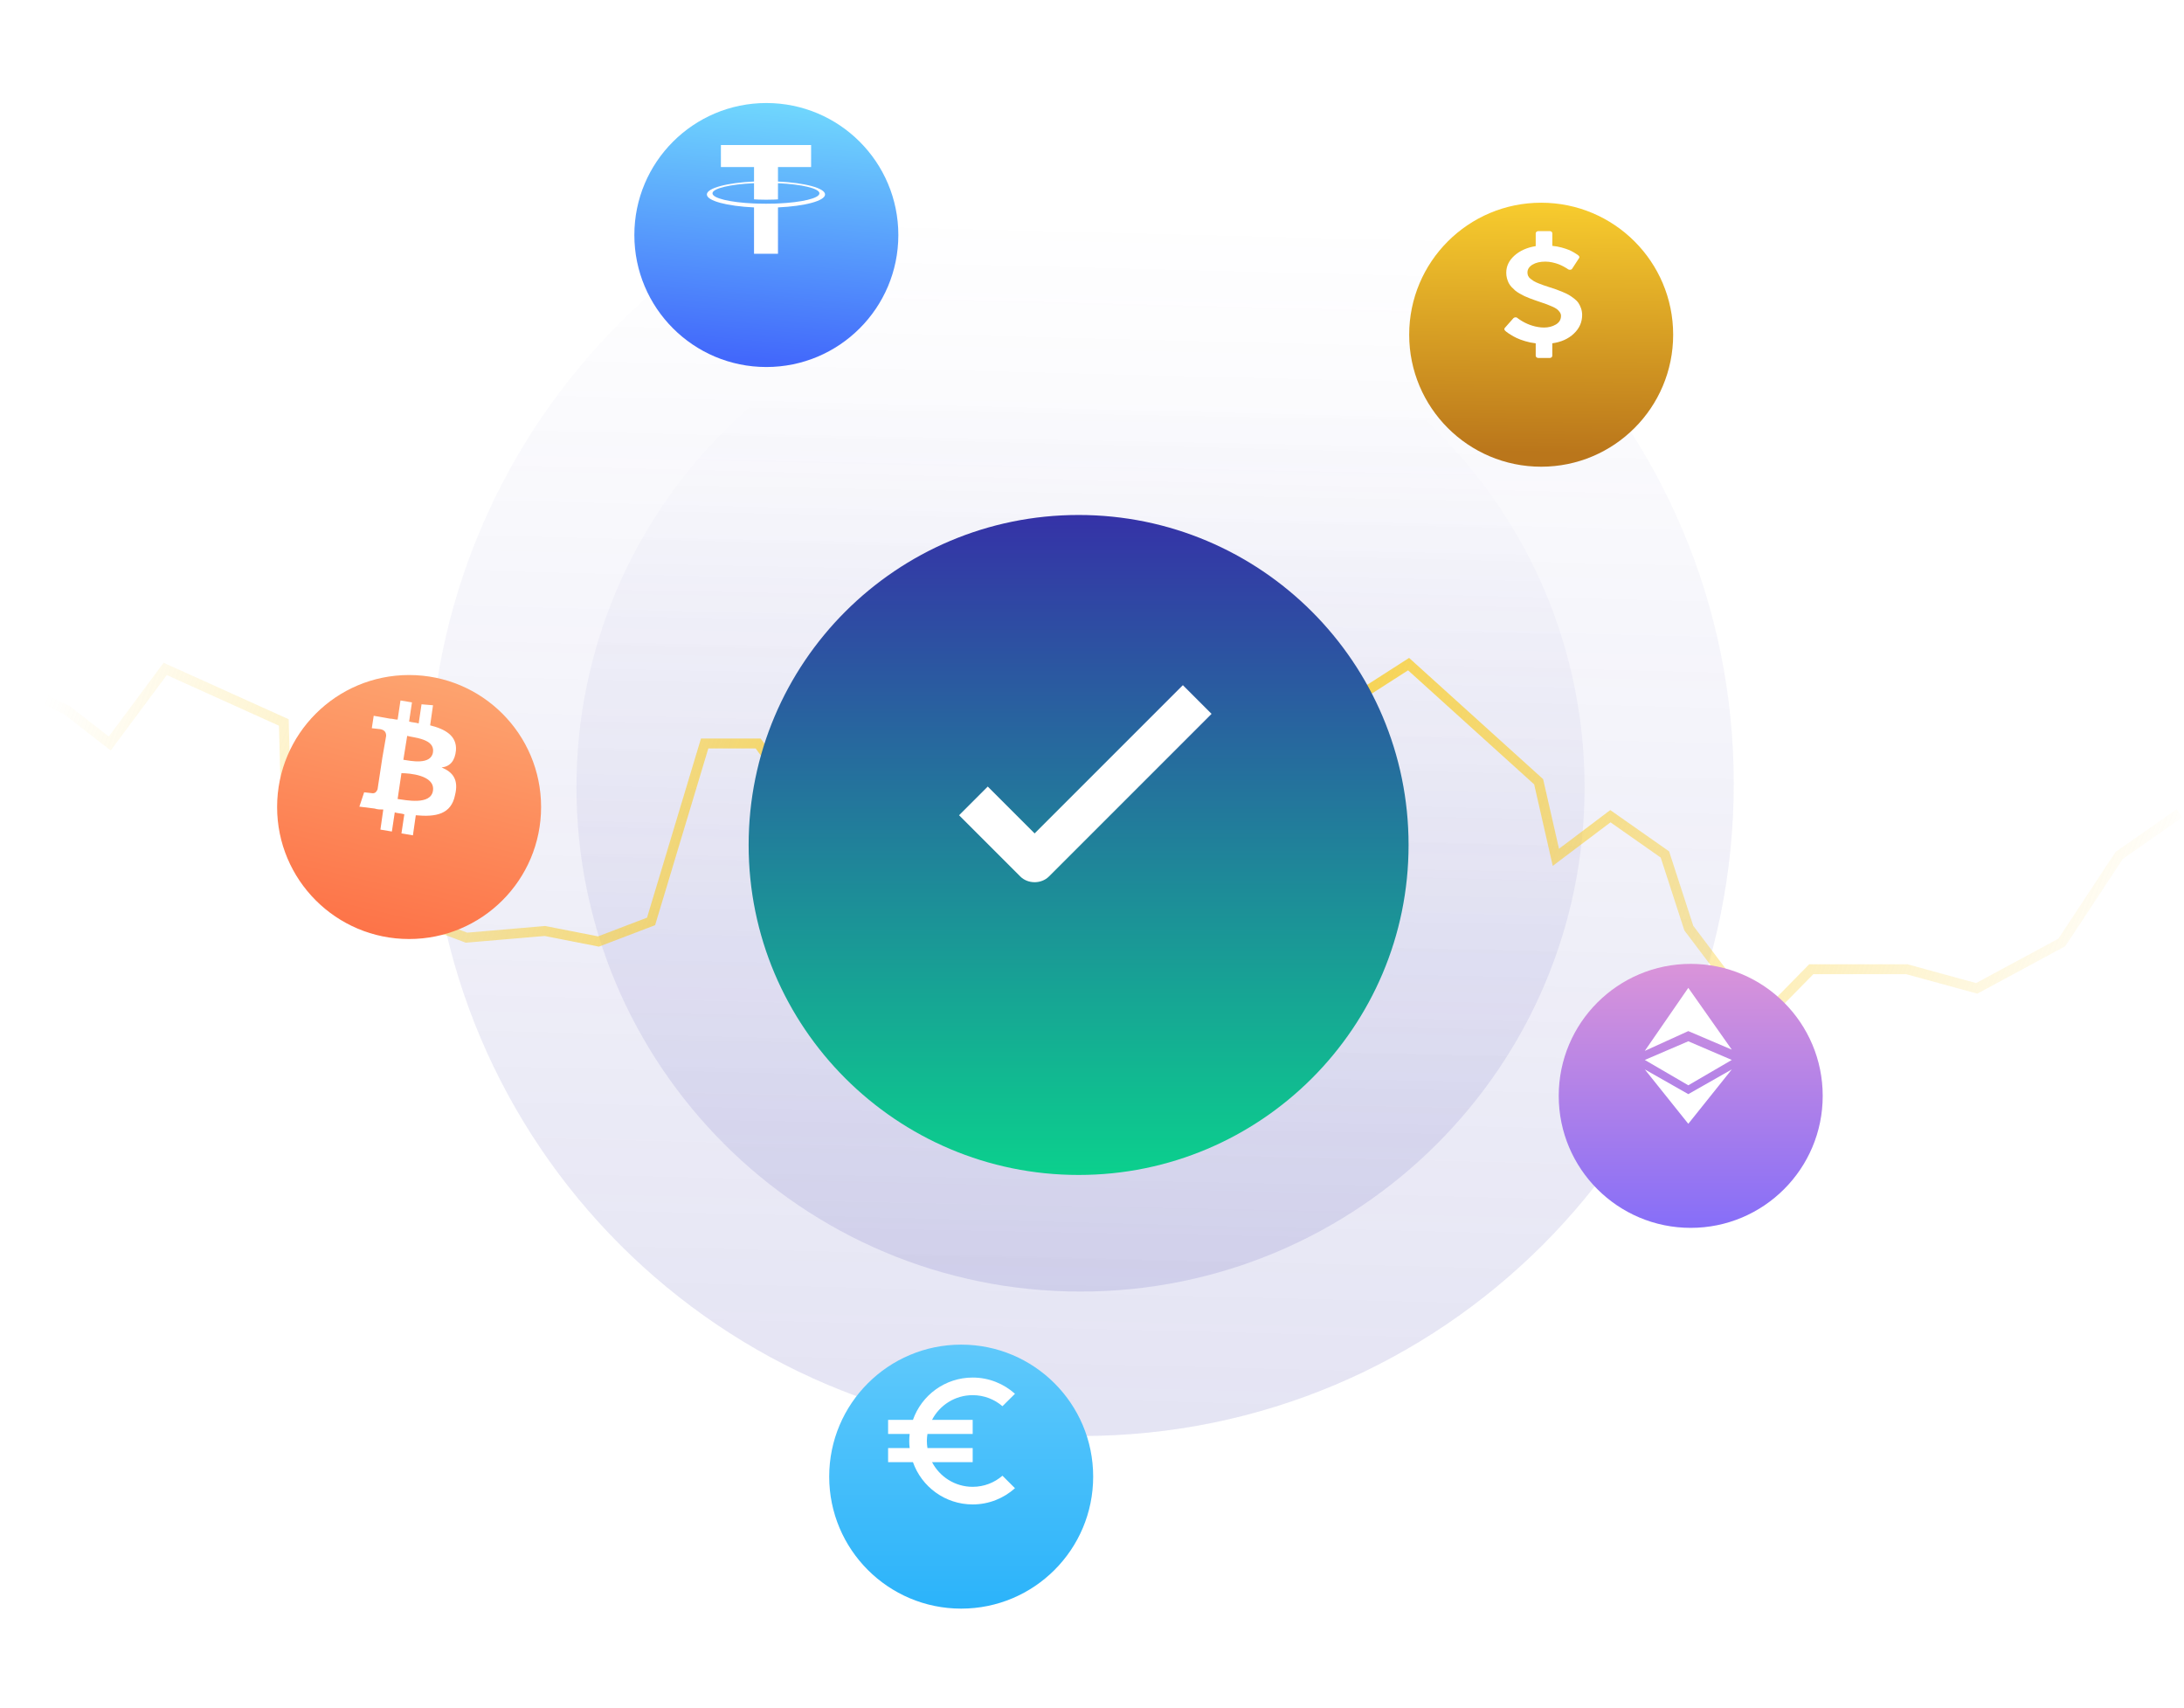 <svg width="482" height="377" viewBox="0 0 482 377" fill="none" xmlns="http://www.w3.org/2000/svg">
<path opacity="0.14" d="M238.677 316.9C318.182 316.9 382.634 252.448 382.634 172.942C382.634 93.436 318.182 28.984 238.677 28.984C159.171 28.984 94.719 93.436 94.719 172.942C94.719 252.448 159.171 316.9 238.677 316.9Z" fill="url(#paint0_linear)"/>
<path opacity="0.14" d="M238.467 285.027C299.903 285.027 349.707 235.223 349.707 173.787C349.707 112.351 299.903 62.547 238.467 62.547C177.03 62.547 127.226 112.351 127.226 173.787C127.226 235.223 177.03 285.027 238.467 285.027Z" fill="url(#paint1_linear)"/>
<path d="M1 150.147L14.72 156.691L24.219 164.078L36.462 147.614L62.636 159.435L63.058 175.266L75.09 201.018L88.388 201.44L102.953 206.928L120.261 205.45L132.082 207.772L143.691 203.34L155.512 164.078H167.332L175.776 175.688L252.61 196.585L288.493 160.912L310.868 146.559L339.575 172.522L343.375 189.197L355.406 180.121L367.438 188.564L372.715 204.817L388.335 225.503L399.734 213.894H420.842L436.251 218.115L455.037 207.983L467.702 188.775L481 179.487" stroke="url(#paint2_radial)" stroke-width="2.184" stroke-miterlimit="10"/>
<g filter="url(#filter0_d)">
<path d="M90.286 198.489C106.374 198.489 119.416 185.447 119.416 169.36C119.416 153.272 106.374 140.23 90.286 140.23C74.199 140.23 61.157 153.272 61.157 169.36C61.157 185.447 74.199 198.489 90.286 198.489Z" fill="url(#paint3_linear)"/>
</g>
<path d="M100.63 165.558C100.841 162.392 98.308 160.914 94.931 160.07L95.564 155.637L93.031 155.426L92.398 159.648C91.764 159.437 90.92 159.437 90.287 159.226L90.92 155.004L88.387 154.582L87.754 158.804C87.121 158.804 86.698 158.593 86.065 158.593L82.477 157.959L82.055 160.703L83.954 160.914C85.01 161.126 85.221 161.759 85.221 162.392L84.376 167.247L83.321 174.213C83.11 174.635 82.899 175.057 82.266 175.057L80.366 174.846L79.311 178.012L82.688 178.434C83.321 178.645 83.954 178.645 84.588 178.645L83.954 183.078L86.487 183.5L87.121 179.279C87.754 179.49 88.598 179.49 89.231 179.701L88.598 183.922L91.131 184.345L91.764 179.912C96.197 180.334 99.574 179.701 100.419 175.479C101.263 172.102 99.997 170.413 97.464 169.358C99.363 169.147 100.419 167.88 100.63 165.558ZM95.564 174.424C95.142 177.801 89.442 176.535 87.754 176.323L88.598 170.624C90.287 170.624 95.986 171.046 95.564 174.424ZM95.564 165.98C95.142 168.936 90.498 167.88 89.02 167.669L89.865 162.392C91.342 162.814 95.986 163.025 95.564 165.98Z" fill="white"/>
<g filter="url(#filter1_d)">
<path d="M169.129 72.259C185.217 72.259 198.259 59.217 198.259 43.129C198.259 27.042 185.217 14 169.129 14C153.042 14 140 27.042 140 43.129C140 59.217 153.042 72.259 169.129 72.259Z" fill="url(#paint4_linear)"/>
</g>
<path fill-rule="evenodd" clip-rule="evenodd" d="M171.696 44.902V44.899C171.548 44.91 170.782 44.956 169.073 44.956C167.709 44.956 166.749 44.915 166.411 44.899V44.903C161.161 44.672 157.241 43.759 157.241 42.666C157.241 41.575 161.161 40.662 166.411 40.427V43.994C166.754 44.018 167.738 44.076 169.096 44.076C170.726 44.076 171.543 44.009 171.696 43.995V40.43C176.936 40.663 180.846 41.577 180.846 42.666C180.846 43.759 176.936 44.67 171.696 44.902ZM171.696 40.059V36.867H179.008V32H159.1V36.867H166.411V40.058C160.469 40.33 156 41.506 156 42.915C156 44.323 160.469 45.498 166.411 45.772V56H171.696V45.769C177.629 45.497 182.087 44.322 182.087 42.915C182.087 41.508 177.629 40.333 171.696 40.059Z" fill="white"/>
<g filter="url(#filter2_d)">
<path d="M373.136 262.231C389.223 262.231 402.265 249.19 402.265 233.102C402.265 217.014 389.223 203.973 373.136 203.973C357.048 203.973 344.006 217.014 344.006 233.102C344.006 249.19 357.048 262.231 373.136 262.231Z" fill="url(#paint5_linear)"/>
</g>
<path fill-rule="evenodd" clip-rule="evenodd" d="M372.6 241.454L382.199 236L372.6 248L363.001 236L372.6 241.454ZM382.199 231.636L372.6 227.545L363.001 231.909L372.6 218L382.199 231.636ZM363.001 233.909L372.6 229.792L382.199 233.909L372.6 239.503L363.001 233.909Z" fill="white"/>
<g filter="url(#filter3_d)">
<path d="M340.131 94.259C356.219 94.259 369.26 81.217 369.26 65.129C369.26 49.042 356.219 36 340.131 36C324.043 36 311.002 49.042 311.002 65.129C311.002 81.217 324.043 94.259 340.131 94.259Z" fill="url(#paint6_linear)"/>
</g>
<path d="M348.935 68.052C348.774 67.592 348.581 67.198 348.355 66.859C348.129 66.519 347.801 66.191 347.382 65.868C346.956 65.545 346.576 65.282 346.241 65.085C345.906 64.888 345.442 64.663 344.849 64.422C344.262 64.176 343.792 63.995 343.45 63.875C343.109 63.755 342.612 63.59 341.962 63.382C341.388 63.196 340.956 63.054 340.672 62.955C340.389 62.857 340.022 62.715 339.558 62.534C339.1 62.353 338.752 62.189 338.526 62.052C338.301 61.91 338.056 61.74 337.798 61.538C337.54 61.335 337.36 61.116 337.257 60.892C337.154 60.662 337.102 60.41 337.102 60.142C337.102 59.436 337.469 58.855 338.204 58.407C338.939 57.958 339.893 57.733 341.059 57.733C341.575 57.733 342.097 57.793 342.632 57.914C343.167 58.034 343.624 58.171 344.005 58.319C344.385 58.472 344.746 58.636 345.081 58.817C345.416 58.998 345.654 59.14 345.796 59.233C345.938 59.326 346.028 59.392 346.061 59.419C346.222 59.523 346.383 59.562 346.557 59.529C346.744 59.518 346.879 59.436 346.982 59.277L348.471 56.994C348.619 56.786 348.587 56.589 348.381 56.403C348.31 56.343 348.213 56.266 348.104 56.184C347.994 56.102 347.756 55.949 347.388 55.73C347.021 55.511 346.628 55.314 346.222 55.144C345.809 54.974 345.274 54.799 344.623 54.618C343.966 54.443 343.289 54.323 342.593 54.257V51.498C342.593 51.35 342.535 51.23 342.426 51.137C342.31 51.049 342.168 51 341.994 51H339.512C339.351 51 339.216 51.049 339.1 51.148C338.984 51.246 338.926 51.361 338.926 51.498V54.312C336.999 54.624 335.433 55.325 334.227 56.408C333.022 57.492 332.423 58.751 332.423 60.191C332.423 60.618 332.474 61.023 332.578 61.412C332.681 61.795 332.81 62.145 332.964 62.452C333.119 62.758 333.338 63.059 333.615 63.361C333.899 63.656 334.163 63.913 334.414 64.127C334.666 64.34 334.994 64.559 335.4 64.789C335.807 65.019 336.155 65.205 336.438 65.342C336.728 65.484 337.108 65.643 337.585 65.824C338.062 66.004 338.443 66.147 338.72 66.24C338.997 66.333 339.371 66.464 339.854 66.629C340.518 66.847 341.008 67.017 341.323 67.138C341.646 67.258 342.045 67.422 342.535 67.636C343.025 67.849 343.386 68.046 343.611 68.222C343.837 68.397 344.043 68.616 344.23 68.878C344.417 69.141 344.507 69.415 344.507 69.705C344.507 70.526 344.127 71.161 343.373 71.61C342.619 72.059 341.742 72.283 340.75 72.283C340.299 72.283 339.841 72.24 339.39 72.157C337.798 71.884 336.303 71.232 334.917 70.203L334.878 70.17C334.769 70.055 334.621 70.011 334.434 70.028C334.24 70.05 334.099 70.11 334.008 70.214L332.133 72.333C331.946 72.541 331.959 72.754 332.172 72.973C332.236 73.033 332.339 73.132 332.494 73.252C332.648 73.378 332.932 73.575 333.351 73.838C333.77 74.106 334.221 74.353 334.711 74.588C335.201 74.823 335.826 75.053 336.58 75.283C337.334 75.513 338.114 75.672 338.926 75.765V78.502C338.926 78.639 338.984 78.754 339.1 78.852C339.216 78.951 339.351 79 339.512 79H341.994C342.168 79 342.31 78.951 342.419 78.858C342.529 78.765 342.587 78.644 342.587 78.496V75.759C344.54 75.491 346.125 74.779 347.343 73.624C348.561 72.475 349.173 71.101 349.173 69.508C349.173 68.999 349.09 68.512 348.935 68.052Z" fill="white"/>
<g filter="url(#filter4_d)">
<path d="M212.13 346.259C228.218 346.259 241.259 333.217 241.259 317.129C241.259 301.042 228.218 288 212.13 288C196.042 288 183.001 301.042 183.001 317.129C183.001 333.217 196.042 346.259 212.13 346.259Z" fill="url(#paint7_linear)"/>
</g>
<path d="M214.668 328.114C210.774 328.114 207.39 325.904 205.699 322.667H214.668V319.553H204.685C204.605 319.05 204.554 318.525 204.554 318C204.554 317.475 204.605 316.95 204.685 316.447H214.668V313.333H205.699C207.383 310.096 210.759 307.886 214.668 307.886C217.183 307.886 219.473 308.805 221.237 310.322L224.001 307.58C221.529 305.364 218.255 304 214.668 304C208.579 304 203.402 307.894 201.484 313.333H196.001V316.447H200.762C200.697 316.957 200.668 317.475 200.668 318C200.668 318.525 200.697 319.043 200.762 319.553H196.001V322.667H201.484C203.402 328.106 208.579 332 214.668 332C218.255 332 221.529 330.636 224.001 328.42L221.237 325.664C219.473 327.188 217.183 328.114 214.668 328.114Z" fill="white"/>
<g filter="url(#filter5_d)">
<path d="M238.044 246.189C278.263 246.189 310.867 213.585 310.867 173.366C310.867 133.147 278.263 100.543 238.044 100.543C197.825 100.543 165.221 133.147 165.221 173.366C165.221 213.585 197.825 246.189 238.044 246.189Z" fill="url(#paint8_linear)"/>
</g>
<path d="M217.993 173.578L211.661 179.91L225.17 193.419C226.858 195.108 229.814 195.108 231.502 193.419L267.386 157.536L261.054 151.203L228.336 183.921L217.993 173.578Z" fill="white"/>
<defs>
<filter id="filter0_d" x="39.319" y="127.128" width="101.935" height="101.935" filterUnits="userSpaceOnUse" color-interpolation-filters="sRGB">
<feFlood flood-opacity="0" result="BackgroundImageFix"/>
<feColorMatrix in="SourceAlpha" type="matrix" values="0 0 0 0 0 0 0 0 0 0 0 0 0 0 0 0 0 0 127 0"/>
<feOffset dy="8.735"/>
<feGaussianBlur stdDeviation="10.919"/>
<feColorMatrix type="matrix" values="0 0 0 0 0.992 0 0 0 0 0.447 0 0 0 0 0.278 0 0 0 0.34 0"/>
<feBlend mode="normal" in2="BackgroundImageFix" result="effect1_dropShadow"/>
<feBlend mode="normal" in="SourceGraphic" in2="effect1_dropShadow" result="shape"/>
</filter>
<filter id="filter1_d" x="118.162" y="0.897" width="101.935" height="101.935" filterUnits="userSpaceOnUse" color-interpolation-filters="sRGB">
<feFlood flood-opacity="0" result="BackgroundImageFix"/>
<feColorMatrix in="SourceAlpha" type="matrix" values="0 0 0 0 0 0 0 0 0 0 0 0 0 0 0 0 0 0 127 0"/>
<feOffset dy="8.735"/>
<feGaussianBlur stdDeviation="10.919"/>
<feColorMatrix type="matrix" values="0 0 0 0 0.259 0 0 0 0 0.408 0 0 0 0 0.984 0 0 0 0.34 0"/>
<feBlend mode="normal" in2="BackgroundImageFix" result="effect1_dropShadow"/>
<feBlend mode="normal" in="SourceGraphic" in2="effect1_dropShadow" result="shape"/>
</filter>
<filter id="filter2_d" x="322.168" y="190.87" width="101.935" height="101.935" filterUnits="userSpaceOnUse" color-interpolation-filters="sRGB">
<feFlood flood-opacity="0" result="BackgroundImageFix"/>
<feColorMatrix in="SourceAlpha" type="matrix" values="0 0 0 0 0 0 0 0 0 0 0 0 0 0 0 0 0 0 127 0"/>
<feOffset dy="8.735"/>
<feGaussianBlur stdDeviation="10.919"/>
<feColorMatrix type="matrix" values="0 0 0 0 0.525 0 0 0 0 0.431 0 0 0 0 0.973 0 0 0 0.34 0"/>
<feBlend mode="normal" in2="BackgroundImageFix" result="effect1_dropShadow"/>
<feBlend mode="normal" in="SourceGraphic" in2="effect1_dropShadow" result="shape"/>
</filter>
<filter id="filter3_d" x="289.164" y="22.897" width="101.935" height="101.935" filterUnits="userSpaceOnUse" color-interpolation-filters="sRGB">
<feFlood flood-opacity="0" result="BackgroundImageFix"/>
<feColorMatrix in="SourceAlpha" type="matrix" values="0 0 0 0 0 0 0 0 0 0 0 0 0 0 0 0 0 0 127 0"/>
<feOffset dy="8.735"/>
<feGaussianBlur stdDeviation="10.919"/>
<feColorMatrix type="matrix" values="0 0 0 0 0.729 0 0 0 0 0.463 0 0 0 0 0.106 0 0 0 0.34 0"/>
<feBlend mode="normal" in2="BackgroundImageFix" result="effect1_dropShadow"/>
<feBlend mode="normal" in="SourceGraphic" in2="effect1_dropShadow" result="shape"/>
</filter>
<filter id="filter4_d" x="161.163" y="274.897" width="101.935" height="101.935" filterUnits="userSpaceOnUse" color-interpolation-filters="sRGB">
<feFlood flood-opacity="0" result="BackgroundImageFix"/>
<feColorMatrix in="SourceAlpha" type="matrix" values="0 0 0 0 0 0 0 0 0 0 0 0 0 0 0 0 0 0 127 0"/>
<feOffset dy="8.735"/>
<feGaussianBlur stdDeviation="10.919"/>
<feColorMatrix type="matrix" values="0 0 0 0 0.169 0 0 0 0 0.702 0 0 0 0 0.98 0 0 0 0.21 0"/>
<feBlend mode="normal" in2="BackgroundImageFix" result="effect1_dropShadow"/>
<feBlend mode="normal" in="SourceGraphic" in2="effect1_dropShadow" result="shape"/>
</filter>
<filter id="filter5_d" x="143.383" y="91.808" width="189.323" height="189.323" filterUnits="userSpaceOnUse" color-interpolation-filters="sRGB">
<feFlood flood-opacity="0" result="BackgroundImageFix"/>
<feColorMatrix in="SourceAlpha" type="matrix" values="0 0 0 0 0 0 0 0 0 0 0 0 0 0 0 0 0 0 127 0"/>
<feOffset dy="13.103"/>
<feGaussianBlur stdDeviation="10.919"/>
<feColorMatrix type="matrix" values="0 0 0 0 0.165 0 0 0 0 0.953 0 0 0 0 0.953 0 0 0 0.25 0"/>
<feBlend mode="normal" in2="BackgroundImageFix" result="effect1_dropShadow"/>
<feBlend mode="normal" in="SourceGraphic" in2="effect1_dropShadow" result="shape"/>
</filter>
<linearGradient id="paint0_linear" x1="239" y1="326" x2="246" y2="47.5" gradientUnits="userSpaceOnUse">
<stop stop-color="#3532A7"/>
<stop offset="1" stop-color="#3532A7" stop-opacity="0"/>
</linearGradient>
<linearGradient id="paint1_linear" x1="238" y1="296.5" x2="242" y2="88.5" gradientUnits="userSpaceOnUse">
<stop stop-color="#3532A7"/>
<stop offset="1" stop-color="#3532A7" stop-opacity="0"/>
</linearGradient>
<radialGradient id="paint2_radial" cx="0" cy="0" r="1" gradientUnits="userSpaceOnUse" gradientTransform="translate(241 186.031) rotate(19.772) scale(240.231 1460.66)">
<stop stop-color="#F9CE2F"/>
<stop offset="0.942" stop-color="#F9CE2F" stop-opacity="0"/>
</radialGradient>
<linearGradient id="paint3_linear" x1="83.223" y1="199.205" x2="96.627" y2="142.367" gradientUnits="userSpaceOnUse">
<stop stop-color="#FD7247"/>
<stop offset="1" stop-color="#FDA26E"/>
</linearGradient>
<linearGradient id="paint4_linear" x1="166.571" y1="70.777" x2="171.906" y2="12.634" gradientUnits="userSpaceOnUse">
<stop stop-color="#4268FB"/>
<stop offset="1" stop-color="#71DAFD"/>
</linearGradient>
<linearGradient id="paint5_linear" x1="373.07" y1="262.301" x2="373.07" y2="203.917" gradientUnits="userSpaceOnUse">
<stop stop-color="#866EF8"/>
<stop offset="1" stop-color="#DA94D9"/>
</linearGradient>
<linearGradient id="paint6_linear" x1="339.936" y1="91.169" x2="340.547" y2="32.788" gradientUnits="userSpaceOnUse">
<stop stop-color="#BA761B"/>
<stop offset="1" stop-color="#FBD12F"/>
</linearGradient>
<linearGradient id="paint7_linear" x1="212.095" y1="346.336" x2="212.095" y2="287.953" gradientUnits="userSpaceOnUse">
<stop stop-color="#2BB3FA"/>
<stop offset="1" stop-color="#5FC9FB"/>
</linearGradient>
<linearGradient id="paint8_linear" x1="238.119" y1="246.3" x2="238.119" y2="100.447" gradientUnits="userSpaceOnUse">
<stop stop-color="#0BD08D"/>
<stop offset="1" stop-color="#3532A7"/>
<stop offset="1" stop-color="#3532A7"/>
</linearGradient>
</defs>
</svg>

